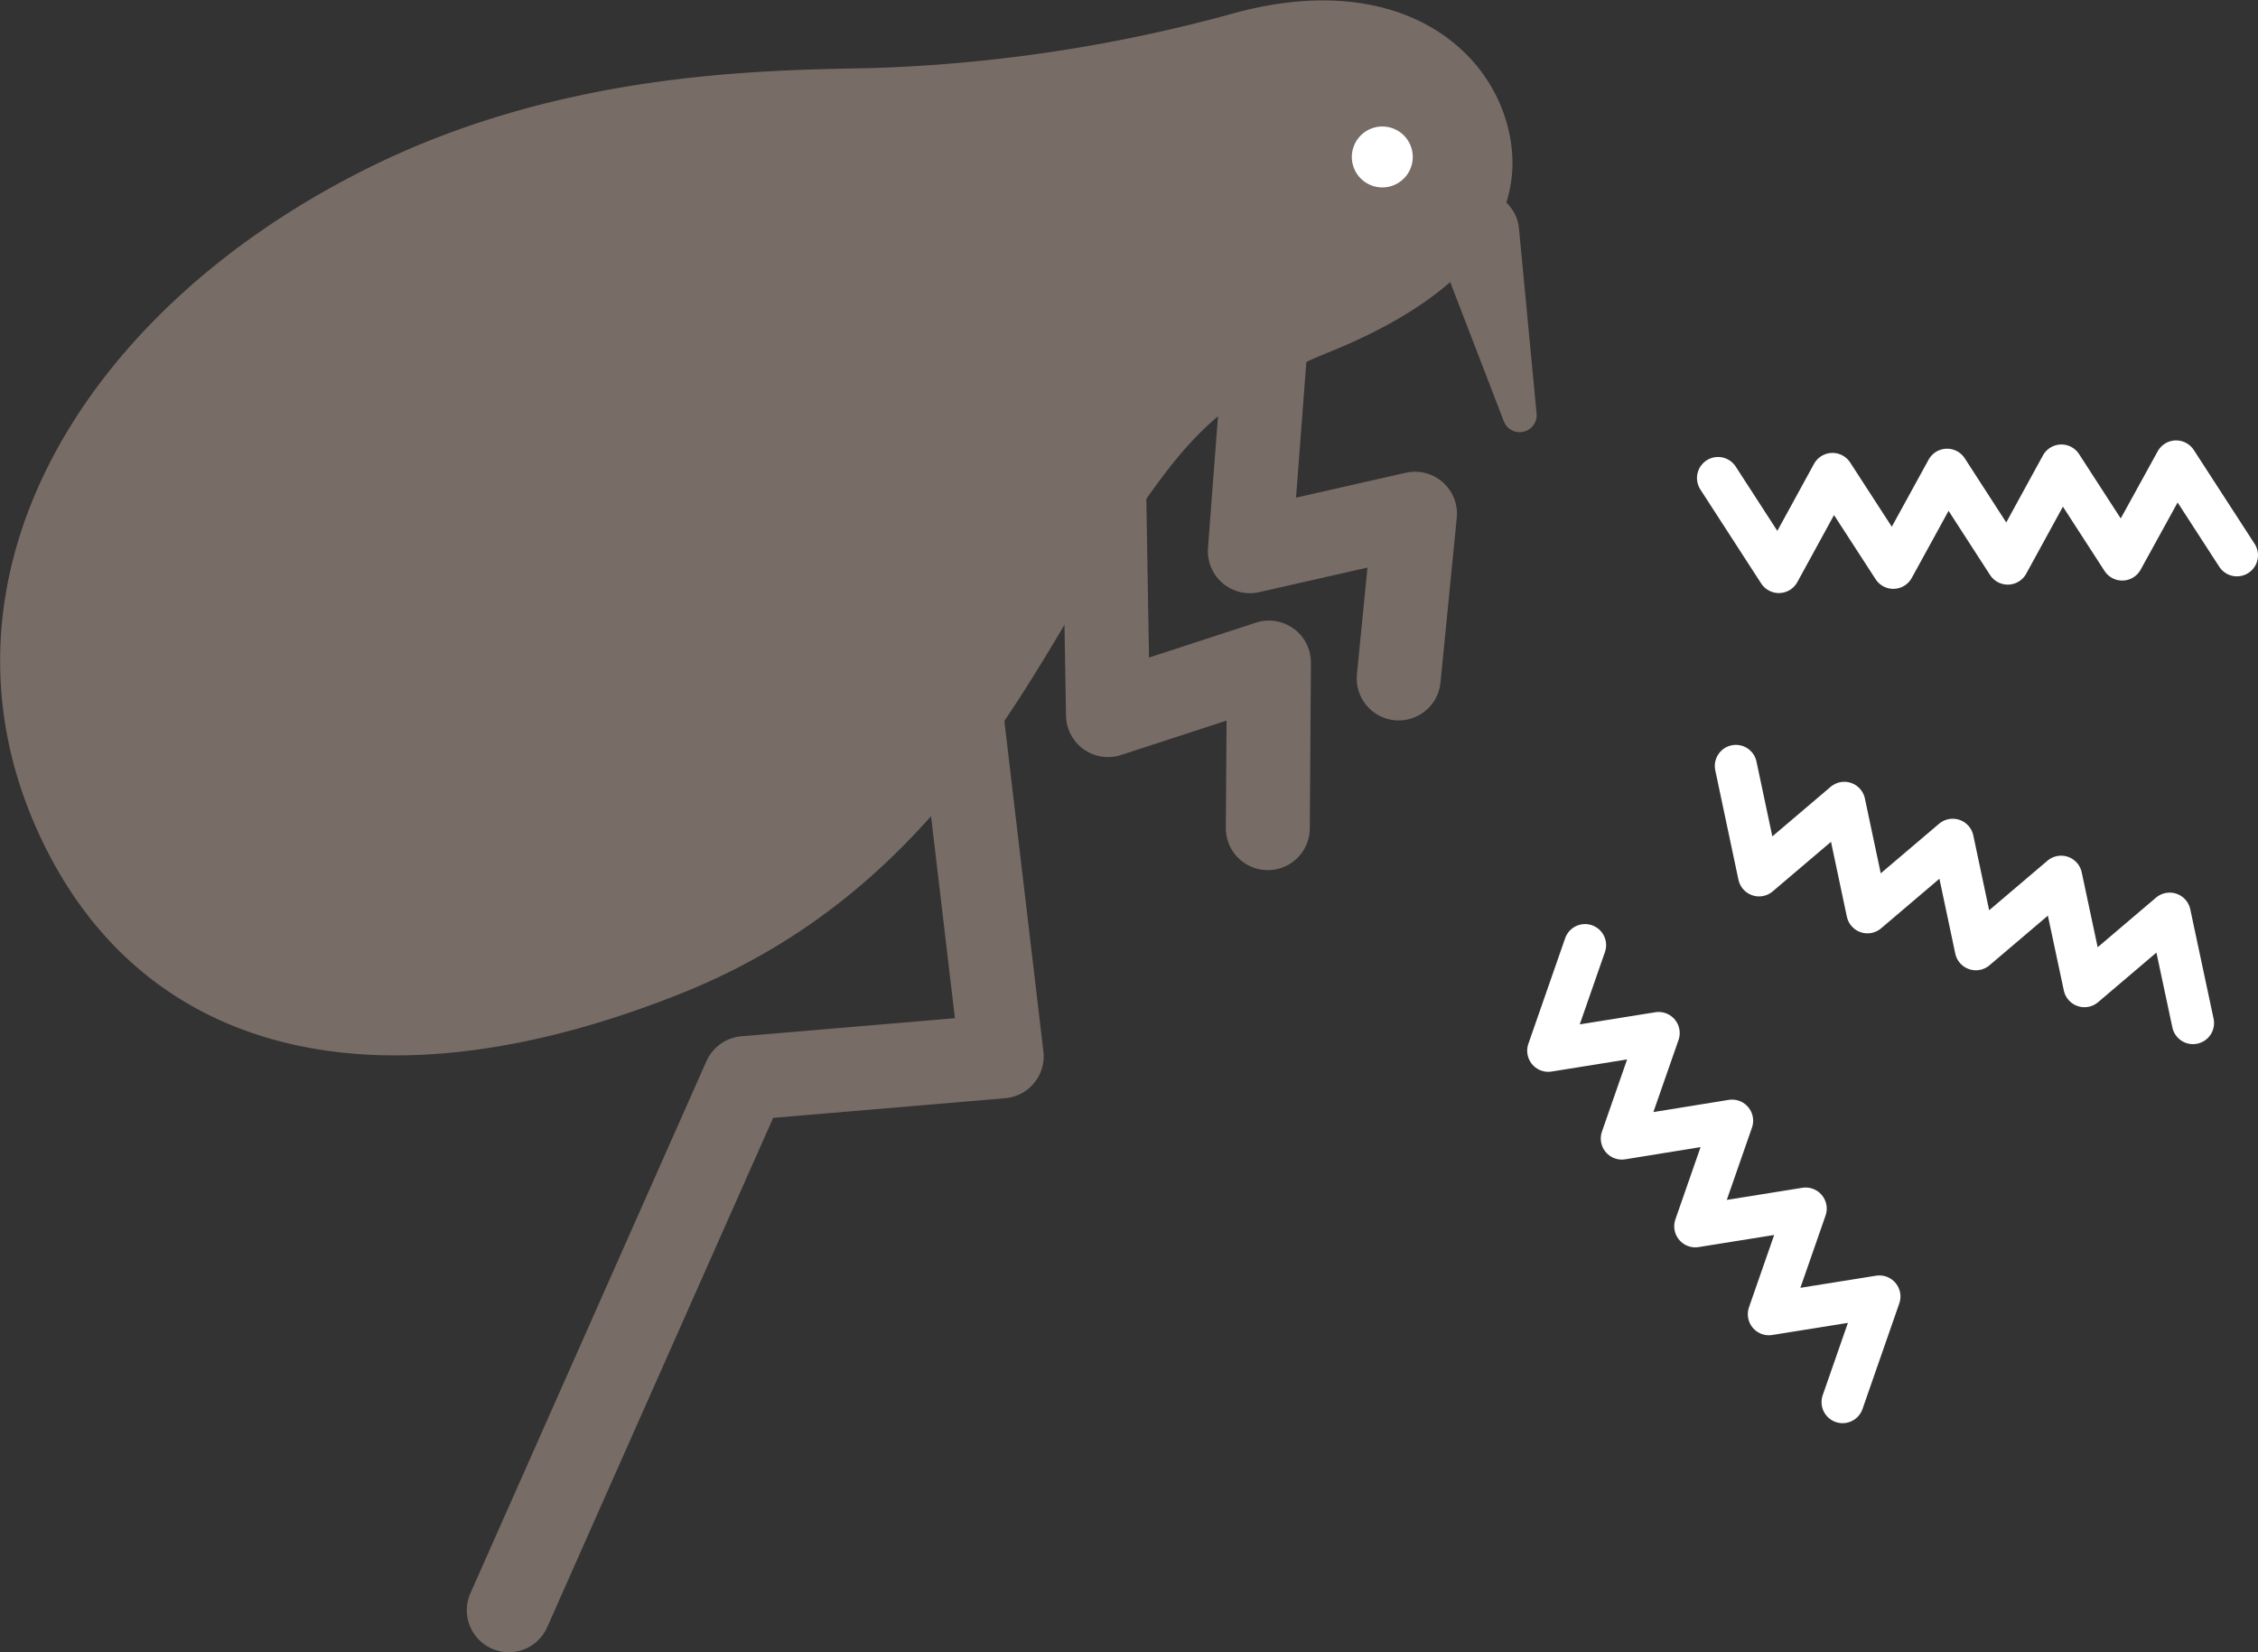 <svg xmlns="http://www.w3.org/2000/svg" width="160.79" height="117.65" viewBox="0 0 160.79 117.65"><rect x="0" y="0" width="160.79" height="117.65" fill="#333333" stroke="none"/><defs><style>.a,.d{fill:none;stroke-linecap:round;stroke-linejoin:round;}.a{stroke:#776c66;stroke-width:5.98px;}.b{fill:#776c66;}.c{fill:#fff;}.d{stroke:#fff;stroke-width:3px;}</style></defs><title>fv_other_flea-sick</title><polyline class="a" points="90.25 22.83 89 39.25 100.76 36.58 99.6 48.31"/><polyline class="a" points="78.62 34.46 78.9 50.92 90.36 47.18 90.28 58.97"/><path class="b" d="M108.17,16.33l1.25,13.13a1.21,1.21,0,0,1-2.33.55L102.35,17.7A3,3,0,1,1,108,15.53,3.13,3.13,0,0,1,108.17,16.33Z"/><path class="b" d="M87.66,1c11-3.1,17.87,1.7,19.61,7.68,2.09,7.19-3.62,12.75-12.52,16.35s-11,7.51-15.28,13.59c-5.58,7.93-11.88,24.35-30.67,32-21.45,8.68-38.59,4.86-46-11.18C-5.5,41.5,5.45,22.43,25.86,12.14,39.54,5.23,53.59,5,62,4.85A109.67,109.67,0,0,0,87.66,1Z"/><circle class="c" cx="98.43" cy="11.18" r="2.17" transform="translate(3 37.75) rotate(-22.04)"/><polyline class="a" points="67.32 41.28 71.33 75.22 53.04 76.77 36.23 114.66"/><polyline class="d" points="122.34 34.04 126.67 40.73 130.49 33.75 134.82 40.43 138.65 33.45 142.97 40.13 146.79 33.15 151.12 39.84 154.96 32.86 159.29 39.54"/><polyline class="d" points="112.87 67.3 110.25 74.82 118.11 73.56 115.49 81.07 123.34 79.8 120.72 87.32 128.58 86.06 125.96 93.58 133.83 92.32 131.21 99.84"/><polyline class="d" points="123.61 54.54 125.26 62.33 131.33 57.17 132.98 64.96 139.05 59.8 140.7 67.59 146.77 62.43 148.43 70.22 154.5 65.06 156.16 72.85"/></svg>